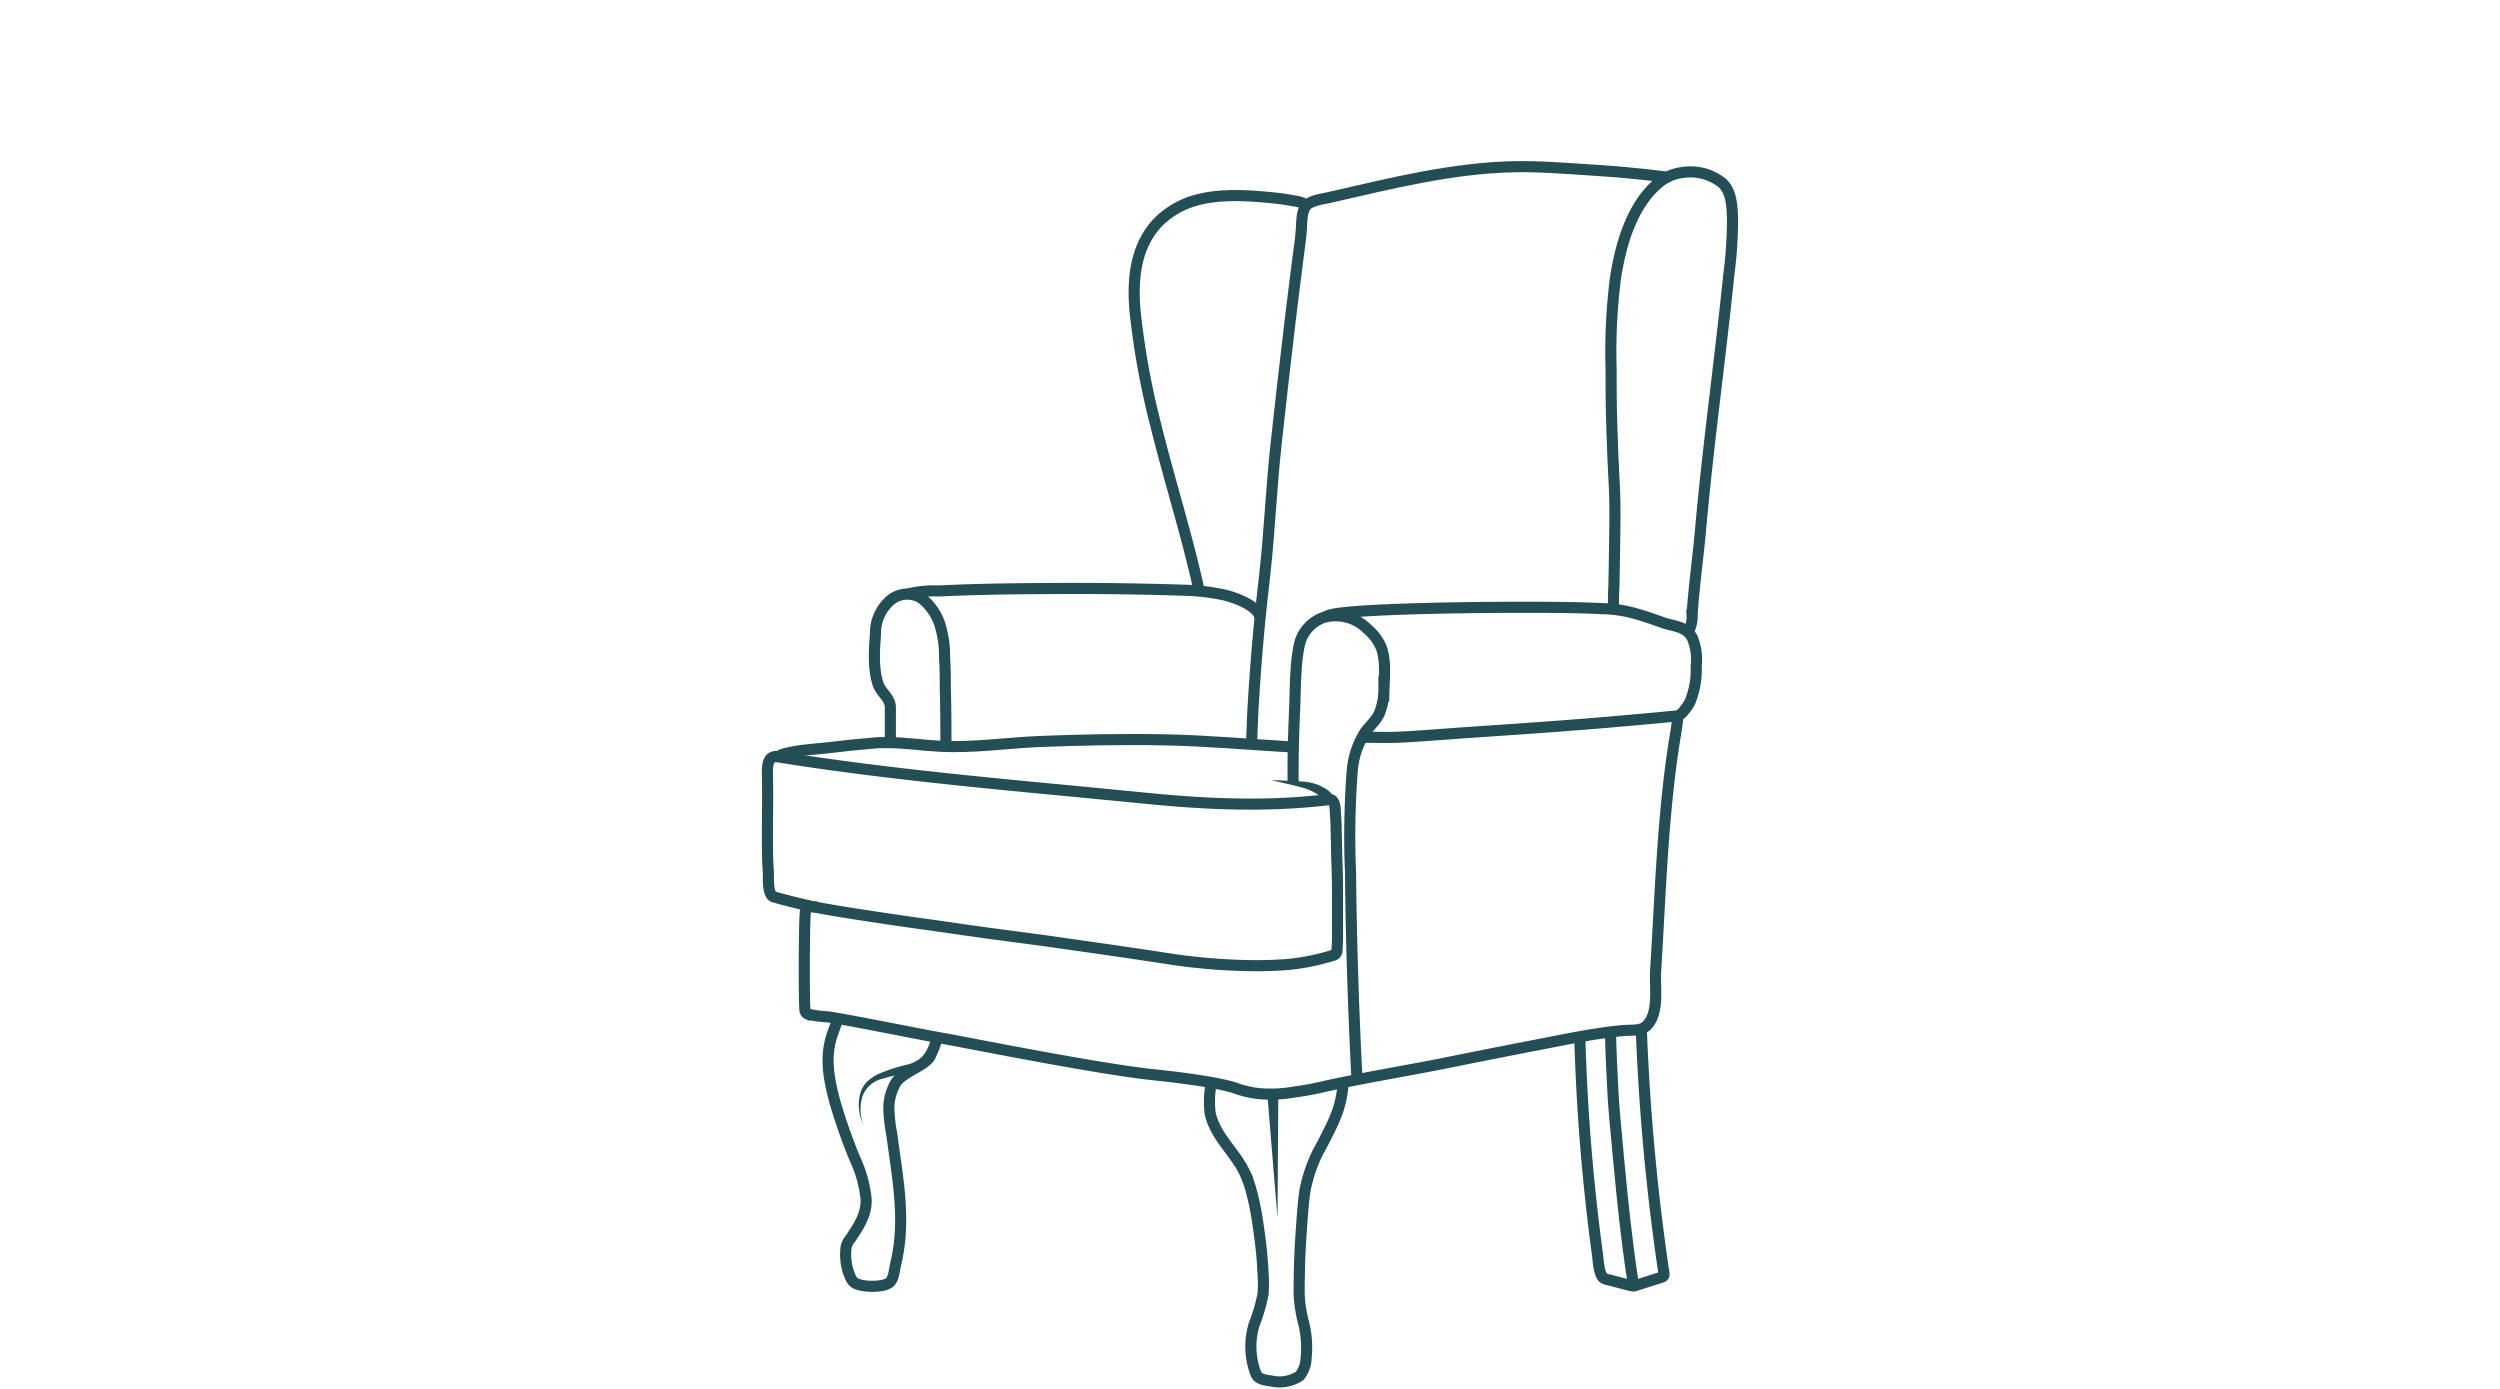 <svg id="Layer_1" data-name="Layer 1" xmlns="http://www.w3.org/2000/svg" viewBox="0 0 360 200"><defs><style>.cls-1,.cls-3{fill:none;stroke:#244e56;stroke-width:1.6px;}.cls-1{stroke-miterlimit:10;}.cls-2{fill:#244e56;}.cls-3{stroke-linecap:round;stroke-linejoin:round;}</style></defs><path class="cls-1" d="M174.43,155.88a14.19,14.19,0,0,0-.17,4.41c.7,3.32,3.46,5.48,4.91,8.43a14.83,14.83,0,0,1,1.07,3,37.16,37.16,0,0,1,.89,4.46c.12.8.37,2.42.56,4.46.09.91.15,1.77.19,2.75a19.24,19.24,0,0,1,0,2.94,25.05,25.05,0,0,1-1.28,4.39,10.87,10.87,0,0,0-.37,4.68,10.51,10.51,0,0,0,.63,2.45c.31.77,1.39.91,2.14,1a5.29,5.29,0,0,0,4.15-.72,4.33,4.33,0,0,0,.93-2.56,14.71,14.71,0,0,0-.49-5.56c-.07-.29-.21-1-.32-1.65a17.21,17.21,0,0,1-.19-2.75c0-3.64.19-6.66.19-6.66.42-6.57.63-7.56.82-8.31a21.57,21.57,0,0,1,1.39-4.09c.49-1.08.65-1.17,1.76-3.42a27.52,27.52,0,0,0,1.38-3.12,15.8,15.8,0,0,0,.8-4.16"/><polygon class="cls-2" points="184.08 157.43 183.96 175.44 182.49 157.5 184.08 157.43"/><path class="cls-1" d="M120.68,146.66c-.14.41-.88,2.37-1.06,3.05-.79,3.06-.2,5.89.58,8.87a80.43,80.43,0,0,0,2.9,8.27,18.26,18.26,0,0,1,1.62,5.78c.1,2.26-1.09,4-2.28,5.76a3.29,3.29,0,0,0-.58,1.08,8,8,0,0,0,.58,4.39,2,2,0,0,0,.58.83c.91.69,4.14.75,5.06,0,.64-.52.71-1.88.89-2.63,1.55-6.36.26-12.44-.56-18.77a22,22,0,0,1-.42-3.8,7.46,7.46,0,0,1,1-3.56c.67-1.11,2.77-2,3.81-2.74,1.34-.93,1.72-2.42,2.21-3.8"/><path class="cls-2" d="M134.88,151.78a2.43,2.43,0,0,1-.7,1.33,4.58,4.58,0,0,1-1,.74,7.35,7.35,0,0,1-2.19.65,26.62,26.62,0,0,0-4,.86,4,4,0,0,0-2.79,2.51,6.39,6.39,0,0,0,.07,4,6.59,6.59,0,0,1-.46-4.14,4,4,0,0,1,1-1.92,6.3,6.3,0,0,1,1.83-1.22,25.81,25.81,0,0,1,4-1.29,6.14,6.14,0,0,0,1.74-.69c.49-.3.87-.81.83-1Z"/><path class="cls-1" d="M227.5,149.62a293.14,293.14,0,0,0,2.52,30.9c.14,1,.17,2.75.84,3.49a2.18,2.18,0,0,0,.76.29c.17,0,2.42.66,3.51.87a.5.5,0,0,0,.21,0l4-1.27a.41.41,0,0,0,.28-.44,322,322,0,0,1-3.26-34.94"/><path class="cls-1" d="M231.92,148.54c0,1.83.18,5.92.37,9.25.12,2,.33,4.24.74,8.62.44,4.59.66,6.89.93,9.19s.7,6,1.28,9.59"/><path class="cls-1" d="M188.05,29.66c-.24-.6-1.75-.73-2.27-.83-1.24-.23-2.5-.35-3.76-.46-3.81-.33-8.25-.46-11.79,1.2a12.12,12.12,0,0,0-3.38,2.35c-3.4,3.47-3.82,8.38-3.39,13a113,113,0,0,0,3,16.41c1.94,7.87,4.51,15.86,6.23,23.8"/><path class="cls-1" d="M136.21,107.32c0-2.75,0-5.51-.09-8.26,0-1.44,0-2.89-.1-4.33a15.65,15.65,0,0,0-.71-4.91,7.92,7.92,0,0,0-2.61-3.67,3.81,3.81,0,0,0-4.36.19,6.21,6.21,0,0,0-2.27,4.89c-.16,2.35-.37,5,.37,7.26.39,1.24,1.72,1.94,1.77,3.32,0,.7,0,1.41,0,2.12v2.74"/><path class="cls-1" d="M130.7,85.55a15.38,15.38,0,0,1,4.44-.45c6-.29,12.07-.34,18.1-.36s12.2.07,18.3.29a32,32,0,0,1,4.46.58c1.22.23,5,1.41,5.46,3.27"/><path class="cls-1" d="M240.07,25.51c-1.22-.17-3.77-.44-5.83-.64-1.28-.12-2.36-.21-4.85-.37-3.8-.24-7.59-.57-11.4-.49-8.9.19-17.52,2.36-26.15,4.33l-.66.15c-.88.19-2.53.41-3.13,1.17s-.6,2.21-.65,3.23c-.08,1.42-.31,2.84-.49,4.26-.39,3-.76,6.05-1.13,9.07q-1.09,9.09-2.07,18.18c-.65,6.06-.9,12.17-1.57,18.23-.28,2.5-.54,4.61-.88,8.31-.08.78-.39,4.23-.66,8.37-.13,1.9-.2,3.25-.22,3.82-.07,1.42-.12,3.09-.15,4.06"/><path class="cls-1" d="M232.33,87.85c0-.8,0-2,.07-3.38.07-3.25.15-7.94.15-10.51,0-4.36-.18-4.14-.44-12.35v-.19C232,58.69,232,56,232,53.23a84.3,84.3,0,0,1,.63-13.2c.75-4.85,2.33-10.44,6.23-13.72A6.53,6.53,0,0,1,242,24.88l.37-.05A7.32,7.32,0,0,1,248,26.35c1.49,1.36,1.45,3.89,1.48,5.74a63.18,63.18,0,0,1-.55,7.65c-1.23,12-2.91,23.95-4,36-.11,1.21-.22,2.42-.36,3.63-.22,2-.46,4.08-.66,6.13-.1,1-.19,2.05-.25,3.07a4.38,4.38,0,0,1-.56,2.41"/><path class="cls-1" d="M239,89.56v0"/><path class="cls-1" d="M191,88.81c.58-1.09,19.4-1.36,27.75-1.36,4.17,0,8.32,0,12.48.22a17.67,17.67,0,0,1,3.31.44c1.72.41,3.37,1,5.06,1.6,1.53.49,3.26.53,4.09,2.14a8.23,8.23,0,0,1,.56,4.11,12.13,12.13,0,0,1-.89,5.1,6.85,6.85,0,0,1-.92,1.35,1.68,1.68,0,0,1-1.24.72c-.74.05-1.49.14-2.24.21l-4.55.41c-3,.27-6.07.52-9.1.75-4.74.36-9.48.68-14.21,1l-4.55.33c-1.76.13-3.51.26-5.27.33s-3.42,0-5.13,0"/><path class="cls-1" d="M186.22,112.71c-.06-3.21.06-7.3.2-10.42s.05-6.48.7-9.51a5.41,5.41,0,0,1,3.52-3.88,6.42,6.42,0,0,1,6.27,1.68,7.13,7.13,0,0,1,2,2.68c.67,1.9.44,4.07.38,6a9.33,9.33,0,0,1-.65,3.43c-.49,1.13-1.47,1.86-2.14,2.87a12.12,12.12,0,0,0-1.78,5.45,124.11,124.11,0,0,0-.24,14.69c.08,9.51.43,20.24.93,29.73"/><path class="cls-1" d="M117.61,130.63c-1.23-.24-1.56.28-1.63.65-.18,1-.21,12.16-.09,13.7,0,.49,0,.88.52,1.09a18.54,18.54,0,0,0,2.84.36c3.63.55,13.34,2.55,16.68,3.12,2.51.43,22.32,4.43,30.5,5.25,0,0,8.56.85,11.58,1.93a14.55,14.55,0,0,0,2.59.66,14.86,14.86,0,0,0,1.92.16,19.72,19.72,0,0,0,3.7-.27c1.57-.23,2.35-.35,3.75-.66,6-1.37,12-2.31,18-3.51q6.83-1.38,13.65-2.7c2.72-.52,5.42-1.09,8.16-1.51,1.41-.22,2.83-.42,4.25-.52,1-.07,2.32.1,3.11-.71,1.83-1.87,1.12-5.5,1.27-7.86.71-11.26,1-22.81,2.85-34,.14-.86.36-2.3.36-2.8"/><path class="cls-2" d="M190.64,115.43a1.31,1.31,0,0,0-.42-.61,4,4,0,0,0-.78-.61,7.34,7.34,0,0,0-2-.81c-1.44-.42-2.95-.7-4.42-1.08,1.52.1,3,.08,4.58.23.39,0,.77.09,1.17.16a6.61,6.61,0,0,1,1.19.38,6.27,6.27,0,0,1,1.13.62,2.92,2.92,0,0,1,1,1.14Z"/><path class="cls-1" d="M185.67,107.54c-6-.35-11.87-.88-17.86-1s-12.14,0-18.2.24c-4.71.21-9.57.93-14.28.68-2.5-.13-5-.52-7.45-.52l-1.19,0c-.42,0-.85.07-1.27.1-2.26.19-3.82.34-6.07.63-1.13.15-6.52.43-7.36,1.35"/><path class="cls-3" d="M111.42,109c-1,.15-.93,2-.91,2.7.07,2.85,0,5.7,0,8.55,0,1.8,0,3.61.14,5.41,0,.72-.12,3.18.73,3.47s5,1.33,6.43,1.58c2.66.49,5.33.9,7.63,1.25,2.84.44,5.75.85,8.57,1.24l4.6.66.57.08,3.19.45L150,135.4c7.05,1,12.49,1.77,17.63,2.56a86.32,86.32,0,0,0,13.18,1.1q2.44,0,4.74-.18a33,33,0,0,0,6.47-1.33.7.7,0,0,0,.5-.76,26.26,26.26,0,0,0,.08-2.66c0-1.48,0-3,0-4.45,0-1.72,0-3.44-.07-5.15s-.07-3.17-.12-4.76c0-1.08-.07-2.17-.15-3.25,0-.45-.17-1.47-.85-1.38-7.65.9-15.43.89-26-.15l-10.29-1c-14.3-1.35-29.08-2.75-43.44-5.06A.67.67,0,0,0,111.42,109Z"/></svg>